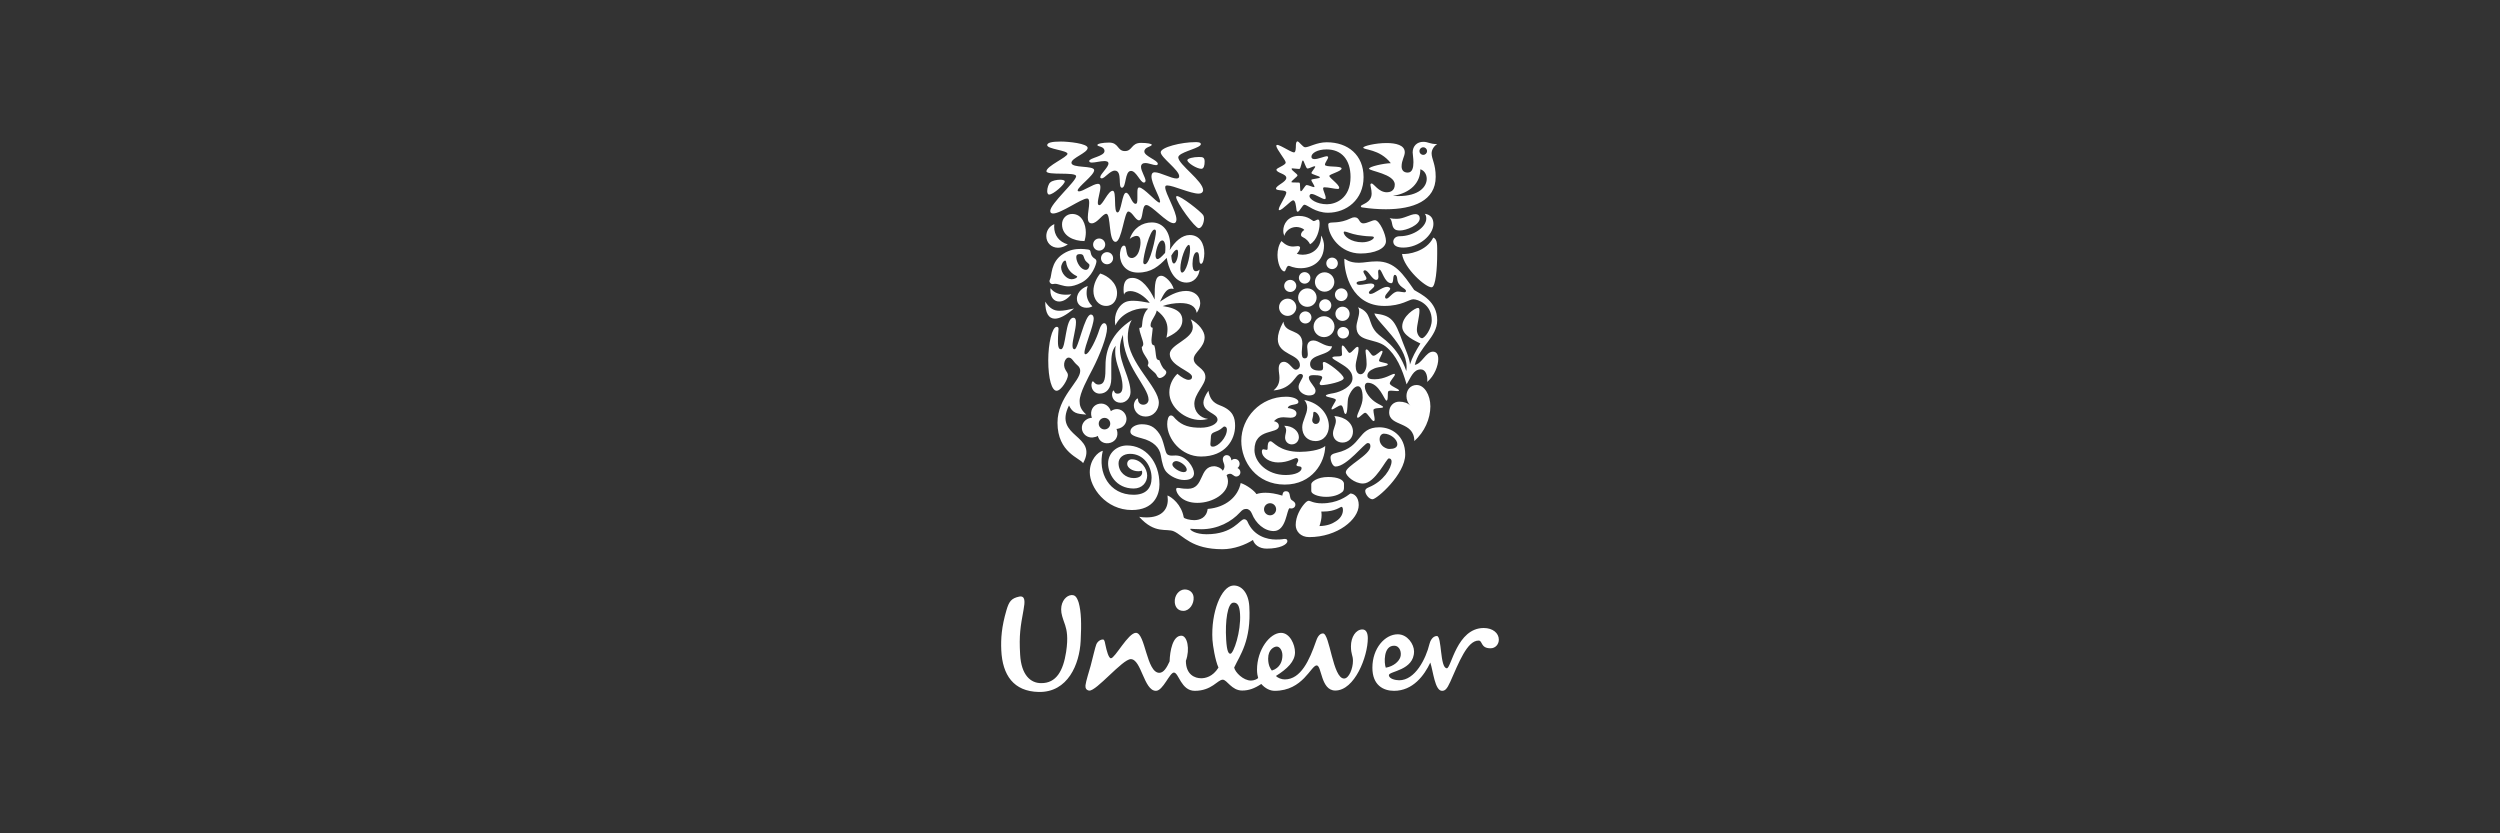 <?xml version="1.0" encoding="UTF-8"?> <svg xmlns="http://www.w3.org/2000/svg" id="a" data-name="Ebene 1" width="63.74mm" height="21.247mm" viewBox="0 0 180.68 60.227"><rect x="0" y="0" width="180.68" height="60.227" fill="#333333" stroke="none"/><defs><style> .b { fill: #fff; } </style></defs><path class="b" d="M101.328,18.354c.143,1.04,1.719,2.442,2.146,2.409.285-.024.394-1.358.394-2.409,0-.602.033-1.074-.284-1.183-.505,1.019-1.828,1.227-2.256,1.183M101.416,17.893c1.138,0,2.18-.908,2.18-1.708,0-.373-.176-.679-.625-.734.077.099.109.175.109.35,0,.603-.918,1.271-1.915,1.271-.361,0-.471.252-.471.383,0,.307.295.438.722.438M101.175,16.656c-.153,0-.372,0-.493-.24-.099-.197-.066-.515-.252-.657.186.055.383.055.536.055.494,0,.965-.339,1.327-.339.238,0,.315.154.315.307,0,.482-.973.876-1.434.876M76.68,25.241c.372,0,.295-2.278.897-2.278.143,0,.186.143.186.318,0,.515-.252,1.27-.252,1.686,0,.208.055.274.153.274.263,0,.723-2.508,1.172-2.508.143,0,.208.143.208.285,0,.526-.668,2.037-.668,2.464,0,.066.022.12.077.12.274,0,.821-1.182.996-1.774.099-.307.23-.471.351-.471.109,0,.208.121.208.372,0,.592-.548,1.982-1.03,2.913-.372.723-.952,1.763-.952,2.343,0,.296.054.602.481.975-.701-.044-.986-.11-1.248-.657-1.172,2.332,2.157,2.102,1.018,4.172-.208-.371-1.85-.755-1.85-2.923,0-1.872,1.642-2.968,1.642-3.745,0-.153-.054-.285-.197-.405-.362-.307-.373-.558-.657-.558-.208,0-.461.481-.198.908.088.142.165.23.165.362,0,.306-.482,1.127-.821,1.127s-.602-.842-.602-2.201c0-1.204.273-2.42.613-2.42.099,0,.131.066.131.153,0,.142-.044.427-.044.908,0,.515.121.559.219.559M79.472,28.449c.46,0,.843-.34.843-1.094v-1.117c0-.427.033-.909.318-1.249-.033.143-.033.296-.033.438,0,.942.526,1.588.526,2.497,0,.339-.099.526-.361.526-.252,0-.23-.23-.285-.23-.044,0-.11.142-.11.296,0,.23.165.591.624.591.395,0,.712-.361.712-.766,0-.985-.767-2.08-.767-3.131,0-.46.121-.766.219-1.008,0,2.179,1.851,3.767,1.851,4.676,0,.208-.153.372-.383.372-.252,0-.373-.197-.373-.351,0-.077-.011-.098-.044-.098-.065,0-.263.219-.263.504,0,.361.295.799.843.799.624,0,.963-.526.963-.997,0-1.149-2.244-2.891-2.244-4.752,0-.318.054-.832.285-1.226-1.445.93-1.894,2.168-1.894,3.252,0,.942-.033,1.412-.515,1.412-.252,0-.318-.23-.405-.23-.065,0-.099.197-.099.251,0,.406.296.636.591.636M98.45,17.51c.482,0,.844-.219.844-.351,0-.043-.066-.076-.208-.076s-.428-.011-.965-.099c-.461-.077-.811-.252-.942-.252-.044,0-.066.022-.066.055,0,.285.526.723,1.338.723M96.063,16.12c.139-.093.756.055,1.554-.34.098-.054.197-.076.284-.076.384,0,.285.438.636.438.274,0,.625-.23.833-.23.327,0,.797,1.029.797,1.511,0,.558-.841.898-1.839.898-1.455,0-2.332-1.27-2.332-2.092,0-.066.032-.088.065-.109M79.702,32.577c-.361.088-.942.657-.942,1.556,0,1.073,1.15,2.727,3.044,2.727,1.599,0,1.993-1.105,1.993-1.851,0-1.653-1.018-2.814-2.343-2.814-.723,0-1.369.526-1.369,1.303,0,.723.547,1.808,1.85,1.808.613,0,.974-.439.974-.941,0-.493-.449-1.172-1.106-1.172-.197,0-.339.13-.339.339,0,.263.361.526.81.526.11,0,.198-.022.241-.044.022.033.033.088.033.132,0,.252-.241.406-.613.406-.558,0-1.095-.417-1.095-1.074,0-.393.34-.679.832-.679.975,0,1.555.865,1.555,1.731,0,.777-.427,1.227-1.303,1.227-1.753,0-2.607-1.577-2.223-3.177M91.353,36.805c0,.242.197.438.438.438s.438-.197.438-.438-.197-.438-.438-.438c-.241,0-.438.197-.438.438M92.202,38.993c.526,0,.499-.044.663-.044s.175.098.175.164c0,.241-.538.537-1.49.537-.558,0-.898-.296-.996-.625-.547.351-1.38.668-2.201.668-2.244,0-2.814-.976-3.515-1.292-.537-.241-1.358.23-2.508-1.051.154.033.362.044.526.044,1.007,0,1.543-.492,1.543-1.281,0-.099-.011-.207-.022-.305.307.12,1.007.645,1.172,1.576.022.11.471.208.755.208.394,0,.898-.164.975-.81,1.314-.109,2.202-.887,2.388-1.873.47.154,1.007.581,1.138.8.186-.066.405-.098.657-.098.35,0,.745.065,1.216.208.022-.143.044-.318.263-.318.329,0,.241.362.35.569.055.109.329.175.329.394,0,.209-.176.285-.285.285-.044,0-.099-.011-.132-.022-.218.076-.229,1.653-1.149,1.653-.679,0-1.303-.558-1.577-1.259-.077-.208-.241-.339-.394-.339-.175,0-.274.033-.481.264-.591.645-1.577,1.203-2.792,1.203-.373,0-.668-.033-.745-.033-.044,0-.044.011-.044.022,0,.077.372.373,1.183.373,1.927,0,2.399-1.084,2.705-1.084.044,0,.175,0,.252.175.448,1.051,1.429,1.291,2.042,1.291M98.844,32.019c-.23,0-1.502,1.698-2.322,1.698-.197,0-.361-.372-.361-.656,0-.153.098-.263.449-.34,1.883-.427,1.466-1.84,3.075-1.84.886,0,1.873.603,1.873,1.961,0,1.446-2.058,3.241-2.364,3.241-.252,0-.526-.361-.526-.602,0-.076.033-.175.253-.262,1.049-.417,1.651-1.38,1.651-1.873,0-.11-.054-.218-.197-.218-.185,0-.983,1.817-1.871,1.817-.614,0-1.239-.557-1.239-.821,0-.438,1.776-1.248,1.776-1.862,0-.231-.109-.241-.197-.241M100.025,31.34c-.153,0-.318.121-.318.417,0,.328.252.536.394.602.077.044.198.088.317.088.318,0,.57-.088.57-.351,0-.338-.493-.755-.964-.755M79.571,18.66c0,.241.197.439.438.439s.438-.197.438-.439-.197-.438-.438-.438c-.241,0-.438.198-.438.438M79.001,17.674c0,.241.197.438.438.438s.438-.198.438-.438-.197-.438-.438-.438-.438.197-.438.438M78.607,20.675c-.252.066-.777.372-.777.92,0,.394.306.646.69.646.197,0,.339-.044.427-.109-.306-.295-.416-.624-.416-.952,0-.23.033-.373.077-.504M75.925,20.828c-.011.055-.011.109-.011.164,0,.514.273.8.635.8.273,0,.591-.164.876-.526-.12.022-.263.033-.394.033-.405,0-.843-.109-1.105-.47M75.541,21.803c0,.832.252,1.227.701,1.227.351,0,.821-.252,1.38-.734-.427.099-.756.164-1.051.164-.394,0-.7-.153-1.029-.657M78.377,17.422c.055-.175.098-.394.098-.635,0-.525-.241-1.325-.986-1.325-.427,0-.734.339-.734.745,0,.865.865,1.215,1.621,1.215M77.446,20.182c-.361,0-.755-.449-.755-.854,0-.218.164-.493.284-.493.044,0,.066.033.077.11.066.537.416.843.745.996.033.022.055.033.055.055,0,.077-.208.186-.405.186M78.454,18.846c.076.103.284.23.284.307,0,.153-.088.351-.263.351-.383,0-.69-.581-.69-.909,0-.208.12-.23.284-.23.077,0,.11.011.165.044.099.055.099.273.219.438M75.881,20.204c-.021.033-.033.077-.033.12,0,.099.11.208.208.208.088,0,.143-.022.186-.022.263,0,.558.186.986.186.251,0,.547-.077.919-.263.789-.395,1.095-1.369,1.095-1.533,0-.208-.167-.181-.307-.373-.14-.191-.087-.36-.175-.449-.051-.051-.208-.054-.405-.077-.066-.007-.153-.011-.241-.011-.361,0-.789.044-1.27.351-.95.606-.81,1.61-.963,1.862M79.516,19.766c-.241.285-.493.767-.493,1.259,0,.591.362,1.084.92,1.084.537,0,.789-.46.789-.93,0-.733-.668-1.249-1.216-1.413M77.173,17.664s-.318.24-.712.24c-.47,0-.843-.35-.843-.843,0-.34.175-.69.58-.865-.011.066-.011.121-.011.186,0,.624.35,1.095.985,1.281M96.478,21.298c0,.253.209.461.458.461.252,0,.461-.208.461-.461,0-.251-.209-.459-.461-.459-.249,0-.458.208-.458.459M96.512,22.678c0,.285.23.515.513.515.285,0,.515-.23.515-.515s-.23-.514-.515-.514c-.282,0-.513.23-.513.514M94.934,23.609c0,.416.339.756.756.756s.756-.34.756-.756-.34-.756-.756-.756c-.417,0-.756.34-.756.756M95.339,22.065c0,.241.197.439.439.439s.438-.197.438-.439-.197-.438-.438-.438-.439.197-.439.438M93.906,22.942c0,.241.197.438.436.438.241,0,.439-.197.439-.438s-.198-.438-.439-.438c-.239,0-.436.197-.436.438M95.032,20.38c0,.383.318.7.701.7s.702-.317.702-.7-.318-.701-.702-.701c-.383,0-.701.317-.701.701M95.854,19.033c0,.229.186.416.417.416s.417-.186.417-.416-.187-.416-.417-.416-.417.186-.417.416M93.873,20.083c0,.23.186.417.414.417.23,0,.417-.186.417-.417s-.186-.416-.417-.416c-.228,0-.414.186-.414.416M93.818,21.507c0,.373.296.668.666.668.373,0,.67-.295.67-.668s-.297-.668-.67-.668c-.369,0-.666.296-.666.668M92.438,22.207c0,.34.284.624.623.624s.625-.284.625-.624-.286-.624-.625-.624-.623.285-.623.624M92.809,20.664c0,.241.197.438.438.438s.439-.198.439-.438-.197-.438-.439-.438-.438.197-.438.438M96.654,24.036c0-.219.197-.405.414-.405.241,0,.428.186.428.405,0,.252-.186.427-.428.427-.217,0-.414-.175-.414-.427M96.937,36.63c.055,0,.12.033.12.23,0,.241-.109.558-.501.81-.275.186-.647.34-1.195.35.088-.262.154-.536.154-.798,0-.088-.011-.154-.022-.252h.143c.866,0,1.239-.34,1.302-.34M97.024,35.546c.089-.075.109-.197.109-.318v-.252c0-.318-.48-.503-1.138-.503-.8,0-1.227.361-1.227.514v.504c0,.209.482.417,1.074.417.471,0,.899-.12,1.181-.362M97.595,35.666c-.285.219-.951.711-2.059.711-.592,0-.854-.187-.942-.187-.11,0-.23.11-.351.253-.26.307-.6.877-.6,1.5,0,.439.34.875.973.875,2.05,0,3.582-1.281,3.582-2.32,0-.591-.35-.832-.603-.832M97.978,26.457c0,.273.088.591.362.591.23,0,.428-.35.428-.733,0-.438-.077-.777-.077-.953,0-.076.033-.109.077-.109.165.011.318.46.493.46.198,0,.491-.362.612-.362.033,0,.044.044.044.055,0,.164-.252.526-.252.668,0,.12.635.142.635.252,0,.164-.666.164-.984.307-.306.131-.493.295-.493.515s.22.263.527.263c.732,0,1.246-.394,1.41-.394.033,0,.055.022.055.055,0,.11-.372.471-.372.635,0,.186.679.404.669.514-.011.033-.055.044-.132.044-.121,0-.307-.033-.449-.033-.088,0-.165.011-.197.054-.076.088.022.668-.131.668-.143,0-.515-1.292-1.357-1.292-.12,0-.208.098-.208.262,0,.438.427.941.832,1.182.184.12.491.241.491.307,0,.131-.7.011-.7.23,0,.197.088.493.088.668,0,.055-.011.121-.077.121-.131,0-.45-.602-.603-.602-.131,0-.416.361-.538.361-.032,0-.054-.033-.054-.065,0-.252.406-.821.406-1.38,0-.263-.033-.832-.351-.832-.262,0-.558.416-.69.832-.077.24-.022,1.172-.197,1.172-.165,0-.121-.624-.34-.624-.162,0-.513.295-.633.295-.022,0-.044-.011-.044-.033,0-.131.318-.558.318-.646,0-.164-.723-.185-.723-.317,0-.077.285-.132.547-.176.557-.099,1.378-.503,1.378-1.072,0-.635-.614-.909-1.017-1.172-.208-.131-.438-.24-.438-.328,0-.088.263-.088.372-.088.164,0,.327-.011.327-.142,0-.099-.023-.295-.023-.449,0-.11.011-.197.055-.197.164,0,.394.536.504.536.175,0,.416-.438.581-.438.054,0,.076.033.076.132,0,.405-.208.864-.208,1.259M92.755,23.248c.12.93,1.37.459,1.37,1.587,0,.165-.044.406-.044.613,0,.242.022.45.206.45.186,0,.23-.131.23-.307s-.044-.394-.044-.515c0-.383.274-.471.439-.471.417,0,.734.427,1.359.427-.143.701-1.589.515-1.589,1.281,0,.384.383.471.636.471.23,0,.307-.033.307-.23,0-.11-.023-.23-.023-.307,0-.044.033-.088.088-.088.242,0,1.422.898,1.422,1.172,0,.252-1.247.504-1.609.504-.109,0-.131-.077-.131-.121,0-.076.186-.307.186-.438,0-.098-.164-.164-.603-.164-.208,0-.362.022-.362.187,0,.295.482.656.482.93,0,.219-.131.351-.482.351-.295,0-.743-.231-.743-.613,0-.307.316-.613.316-.799,0-.055-.042-.143-.173-.143-.406,0-.515,1.073-1.951,1.193.23-.208.427-.438.427-.908,0-.23-.054-.417-.054-.668,0-.329.152-.493.372-.493.405,0,.603.569.866.569.143,0,.295-.131.295-.328,0-.832-1.599-.712-1.599-1.884,0-.318.108-.712.404-1.259M94.835,30.366c0,.153.109.274.263.274.175,0,.285-.154.285-.329,0-.23-.208-.548-.405-.548-.088,0-.055.131-.078.274-.01.109-.065.24-.065.328M94.265,28.909c1.151.219,1.776,1.085,1.776,1.895,0,.558-.35,1.073-.964,1.073-.559,0-.963-.383-.963-.997,0-.459.359-.941.359-1.413,0-.186-.055-.372-.208-.558M92.809,30.771c.109.109.143.219.143.328,0,.164-.077.34-.077.526,0,.262.197.492.482.492.307,0,.516-.241.516-.525,0-.416-.429-.821-1.063-.821M96.435,30.07c.077.12.11.241.11.35,0,.307-.208.591-.208.909,0,.362.274.656.688.656.449,0,.757-.361.757-.788,0-.58-.527-1.073-1.347-1.127M93.072,29.489c.504.066.625.241.625.384,0,.241-.219.317-.428.317-.153,0-.329-.033-.515-.033-.241,0-.482.055-.679.285.142.022.35.121.35.34,0,.635-1.763.109-1.763,1.741,0,.865.898,1.807,2.256,1.807.702,0,1.151-.23,1.151-.493,0-.208-.372-.066-.372-.241,0-.076.131-.219.131-.34,0-.053-.044-.152-.131-.152-.197,0-.57.317-1.326.317-.592,0-1.172-.338-1.172-.798,0-.099.044-.154.109-.154.066,0,.154.044.23.044.066,0,.077-.044.077-.164s0-.46.208-.46c.209,0,.603.767,2.115.767.502,0,1.477-.098,1.839-.428-.011,1.205-.953,2.793-2.924,2.793-2.048,0-3.143-1.643-3.143-3.154,0-1.675,1.368-3.197,3.241-3.197.482,0,.888.164.888.372,0,.285-.713.11-.767.449M85.987,16.985c.723,0,1.051.624,1.051,1.325,0,.306-.087.756-.229.756s-.12-.252-.143-.482c-.022-.296-.076-.361-.175-.361-.187,0-.307.438-.307.843,0,.251.044.536.24.536.11,0,.208-.055.274-.121-.044.503-.416.942-.942.942-.964,0-1.325-1.128-1.435-1.785-.58.613-1.116,1.062-2.08,1.062-.898,0-1.303-.657-1.303-1.281,0-.187.066-.668.296-.668.273,0,.033.897.569.897.132,0,.372-.11.503-.471.077-.219.121-.449.121-.646,0-.296-.066-.481-.284-.481-.187,0-.417.142-.494.219.263-.789.899-1.194,1.599-1.194.866,0,1.325.767,1.325,1.621,0,.12-.011.252-.033.372.372-.613.887-1.084,1.445-1.084M85.144,18.277c0-.186-.044-.23-.088-.23-.11,0-.229.132-.405.428.022.394.088.569.197.569.12,0,.295-.383.295-.767M83.644,18.726c.12,0,.274-.132.559-.449.022-.143.022-.274.022-.439,0-.218-.088-.459-.219-.459-.329,0-.493.876-.493,1.106,0,.131.065.241.131.241M85.429,19.701c.273,0,.58-1.052.58-1.708,0-.143-.022-.296-.088-.296-.23,0-.613,1.084-.613,1.675,0,.23.055.329.121.329M82.747,19.098c.372,0,.798-2.015.798-2.355,0-.088-.032-.154-.109-.154-.339,0-.81,1.916-.81,2.344,0,.077.022.165.121.165M83.94,19.93c-.47,0-.492.57-.492,1.719-.35-.755-.931-1.566-1.61-1.566-.459,0-.635.307-.635.843,0,.11.011.274.033.372.055-.185.23-.262.449-.262.471,0,1.04.361,1.413.854-.427-.077-.844-.154-1.193-.154-.219,0-.417.022-.581.099-.318.142-.745.613-.745,1.325,0,.109.011.23.033.361.383-.854,1.402-1.237,2.059-1.237.132,0,.23.011.306.022-.339.306-.416.843-.438,1.204-.011.175-.077.186-.198.186,0,.361.285.898.285,1.171,0,.099-.055.186-.109.208,0,.482.482.832.482,1.139,0,.077-.022.143-.055.176.033.197.563.529.631.695.084.202.179.236.234.236.186,0,.482-.22.482-.417,0-.066-.055-.142-.098-.175-.208-.153-.318-.481-.406-.7-.077,0-.176-.032-.21-.161-.06-.227-.063-.649-.151-.901-.142-.033-.208-.088-.208-.383,0-.143.088-.701.088-.898-.066,0-.153-.044-.153-.175,0-.35.35-.624.448-1.073.624.46.777.93.777,1.347,0,.219-.033.427-.077.624.461-.23,1.15-.569,1.15-1.26,0-.405-.186-.854-1.424-1.029.383-.143.865-.218,1.27-.218.701,0,1.106.218,1.194.711.142-.218.252-.471.252-.7,0-.537-.449-.887-1.018-.887-.668,0-1.26.35-1.894.777.285-.592.481-.942.832-.942.054,0,.109.011.164.022-.131-.482-.624-.953-.887-.953M102.389,27.825c.548,0,.987.712.987,1.544,0,.887-.417,1.851-1.159,2.507-.011-1.477-1.82-1.007-1.82-2.08,0-.46.329-.767.724-.767.35,0,.624.099.821.296-.197-.186-.295-.449-.295-.701,0-.416.263-.8.742-.8M94.265,16.623c-.088-.143-.415-.219-.568-.219-.483,0-.811.339-.877.646-.044-.11-.077-.241-.077-.373,0-.482.329-1.073,1.129-1.073.699,0,.972.372,1.071.372.109,0,.219-.11.307-.11.12,0,.12.186.12.318,0,.438-.197,1.194-.69,1.468-.088-.187-.263-.395-.546-.526-.076-.032-.109-.098-.109-.164,0-.121.109-.274.239-.34M92.612,17.423c.285.274.536.394.844.394.121,0,.264-.032.34-.032.098,0,.164.043.164.12,0,.121-.11.318-.241.428.131.055.274.077.428.077.622,0,1.334-.395,1.334-1.38.131.175.209.536.209.701,0,1.193-.877,1.653-1.686,1.653-.527,0-.79-.175-.856-.175-.208,0-.197.416-.339.406-.252-.044-.482-.603-.482-1.194,0-.351.088-.723.284-.997M83.239,10.458c0-.066-.329-.132-.777-.132-.712,0-.613.592-1.16.592-.569,0-.428-.614-1.15-.614-.438,0-.843.077-.843.176,0,.131.515.077.515.438,0,.383-1.105.493-1.105.723,0,.076.087.109.197.109.241,0,.624-.109.898-.109.153,0,.296.032.296.175,0,.274-.592.767-.592.986,0,.066.055.088.109.088.219,0,.591-.559.942-.559.58,0,.197,1.237.515,1.237.329,0,.186-1.216.657-1.216.384,0,.668.843.931.843.066,0,.12-.055.12-.131,0-.23-.329-.701-.329-1.007,0-.186.131-.274.307-.274.252,0,.591.153.777.153.065,0,.131-.022.131-.098,0-.263-.974-.548-.974-.887,0-.34.536-.34.536-.493M85.812,11.576c0,.197.69.624,1.008.624.186,0,.241-.252.241-.515,0-.328-.142-.339-.427-.339-.361,0-.822.098-.822.23M86.952,13.743c0-.657-1.777-1.851-1.796-2.365-.002-.047.023-.094.064-.136.304-.321,1.568-.555,1.568-.828,0-.142-.263-.142-.394-.142-1.018,0-2.507.372-2.507.733,0,.373,1.336,1.282,1.336,1.731,0,.121-.077.164-.198.164-.372,0-1.182-.449-1.565-.449-.175,0-.241.12-.241.296,0,.526.624,1.522.624,1.817,0,.033-.011.077-.055.077-.197,0-1.127-1.094-1.456-1.094-.121,0-.131.164-.131.405v.372c0,.252-.011.405-.131.405-.285,0-.417-.799-.69-.799-.285,0-.34,1.423-.613,1.423-.318,0-.044-1.566-.351-1.566-.339,0-.722,1.04-.964,1.04-.088,0-.109-.088-.109-.164,0-.317.185-.832.185-1.138,0-.154-.044-.241-.175-.241-.34,0-1.085.548-1.369.548-.044,0-.099-.022-.099-.066,0-.262,1.193-1.095,1.193-1.467,0-.362-1.643-.121-1.643-.537,0-.35,1.172-.711,1.172-1.073,0-.318-1.391-.46-1.927-.46-.646,0-.996.076-.996.262,0,.285,1.467.373,1.467.624,0,.241-1.522.887-1.522,1.259,0,.329,2.146.022,2.146.362,0,.372-1.872,1.982-1.872,2.518,0,.121.088.176.208.176.569,0,2.047-1.084,2.453-1.084.143,0,.154.175.154.328,0,.285-.099.722-.099,1.04,0,.252.065.427.284.427.405,0,.778-.69,1.052-.69.35,0,.142,2.026.668,2.026.449,0,.635-2.19.92-2.19s.515.635.777.635c.329,0,.175-1.106.526-1.106.383,0,1.478,1.314,1.97,1.314.153,0,.208-.121.208-.274,0-.58-.81-1.894-.81-2.31,0-.11.032-.143.153-.143.427,0,1.676.591,2.267.591.197,0,.318-.109.318-.252M76.954,13.108c0,.219-.832.953-1.127.953-.109,0-.143-.131-.143-.252,0-.218.099-.526.219-.624.142-.131.471-.197.722-.197.153,0,.328.033.328.12M85.002,14.236c0,.383,1.369,2.256,1.632,2.256.219,0,.383-.383.383-.712,0-.087-.022-.175-.065-.241-.197-.274-1.588-1.369-1.895-1.369-.033,0-.055.033-.055.066M102.587,10.919c0,.153.12.273.274.273s.274-.121.274-.273c0-.154-.12-.274-.274-.274s-.274.121-.274.274M100.803,13.338c0-.777-1.86-.975-1.86-1.15,0-.142,1.039-.383,1.575-.395-.821-1.051-1.991-.941-1.991-1.127,0-.11.876-.329,1.685-.329.679,0,1.314.154,1.314.668,0,.285-.23.581-.23,1.019,0,.241.12.449.439.449.34,0,.416-.361.416-.745,0-.317-.055-.558-.055-.712,0-.46.316-.766.765-.766.373,0,.46.164,1.008.164-.295.176-.405.494-.405.646,0,.46.296.778.296,1.72,0,1.73-1.62,2.343-3.603,2.343-.545,0-1.126-.044-1.696-.131-.088-.011-.109-.033-.109-.088,0-.143.778-.219.778-.92,0-.274-.088-.536-.088-.635,0-.055.044-.088.088-.088.164,0,.493.635,1.105.635.163,0,.569-.055.569-.558M102.652,12.233c0,.974-.71,1.719-1.993,1.927.143.011.275.011.406.011,1.499,0,2.048-.679,2.048-1.248,0-.318-.176-.602-.461-.69M101.899,26.347c.175-.547.395-.931.754-1.522-.359-.186-1.313-.58-1.313-1.227,0-.756.942-1.347,1.138-1.347.088,0,.109.077.109.219,0,.394-.186,1.029-.186,1.369,0,.307.197.603.373.603.186,0,.701-.657.701-1.303,0-1.161-1.019-1.511-1.335-1.511-.295,0-.832.482-2.092.482-2.353,0-2.891-2.332-2.891-3.351,0-.044.011-.055.022-.055.055,0,.285.285,1.03.285.383,0,.734-.099,1.293-.099,1.311,0,1.893.909,2.704,2.069.49.306,1.664.8,1.664,2.19,0,1.226-1.304,1.905-1.62,3.219.502-.055.797-.953,1.312-.953.264,0,.384.208.384.537,0,.481-.274,1.205-.8,1.653.01-.044.01-.099.01-.165,0-.306-.12-.744-.471-.744-.545,0-.721.591-1.028,1.083-.318-1.116-.745-2.124-1.511-2.737-.775-.624-2.113-.285-2.113-1.424,0-.307.197-.745.197-1.095,0-.12-.022-.23-.088-.318,1.053.395.679,1.095,1.327,1.818.403.461,1.52.898,2.167,2.792.01-.055.022-.197.022-.295,0-1.621-2.145-3.209-2.331-3.866,1.246.143,1.466.45,2.058,2.092.12.34.515,1.183.515,1.599M101.614,21.036c0-.23-.581-.252-.636-.898-.01-.099-.044-.273-.165-.273-.197,0-.044.602-.262.602-.504,0-.668-.985-.854-.985-.044,0-.097.032-.097.164,0,.12.023.197.023.339,0,.143-.034.241-.165.241-.296,0-.559-.69-.812-.69-.055,0-.109.033-.109.088,0,.131.219.372.219.493,0,.263-.713.121-.713.34,0,.098.098.131.23.131.23,0,.592-.098.778-.098.11,0,.274.022.274.164,0,.153-.394.35-.394.493,0,.066.066.098.12.098.296,0,.82-.514,1.192-.514.066,0,.23.033.23.131,0,.142-.372.394-.372.602,0,.055.033.12.099.12.196,0,.459-.514.832-.514.143,0,.351.055.461.055.088,0,.12-.055.12-.088M93.456,14.476c.176,0,.208.428.241.679.022.132.044.143.099.143.131,0,.339-.504.48-.504.208,0,.767.58,1.699.58,1.324,0,2.573-.931,2.573-2.573,0-1.588-1.118-2.519-2.661-2.519-.734,0-1.271.361-1.556.361-.172.011-.436-.427-.567-.427-.055,0-.109.109-.109.295,0,.12,0,.503-.131.503-.264,0-1.282-.755-1.282-.482,0,.252.678,1.019.678,1.216s-.668.384-.668.515c0,.241.712.285.712.592s-.745.547-.745.777c0,.185.745.055.745.285s-.547.996-.547,1.215c0,.055.01.055.054.055.208,0,.833-.712.986-.712M93.774,12.681c0-.12-.428-.35-.428-.481,0-.022.022-.033.055-.033.121,0,.329.044.493.044.143,0,.165-.613.272-.613.076,0,.208.58.329.58.143,0,.405-.164.515-.164.022,0,.044.011.044.033,0,.077-.274.372-.274.46,0,.099.614.219.614.307,0,.11-.625.099-.625.197,0,.076.23.383.23.481,0,.022-.011.033-.032.033-.087,0-.428-.154-.526-.154-.121,0-.316.449-.415.449-.033,0-.055-.044-.055-.099l-.022-.438c0-.044-.022-.088-.077-.088-.131,0-.384-.011-.461-.011-.055,0-.077-.011-.077-.033,0-.087.439-.394.439-.471M95.909,14.762c-.767,0-1.271-.383-1.271-.581,0-.099.066-.164.154-.164.241,0,.767.372.942.372.044,0,.077-.021.077-.087,0-.197-.187-.526-.187-.69,0-.044.033-.077.099-.077.296,0,.734.121.965.121.076,0,.098-.044.098-.088,0-.241-.712-.711-.712-.854,0-.131.885-.329.885-.536,0-.219-1.203-.066-1.203-.274,0-.153.23-.416.23-.536,0-.055-.044-.077-.12-.077-.099,0-.625.208-.844.208-.109,0-.242-.022-.242-.176,0-.252.428-.526,1.096-.526,1.083,0,1.73.745,1.73,1.993,0,1.577-1.105,1.971-1.697,1.971M88.495,33.705c0,.099-.033.209-.121.318-.12-.219-.46-.329-.613-.329-1.128,0-.701,1.631-1.905,1.631-.503,0-.547-.065-.734-.065-.077,0-.12.033-.12.098,0,.285.405.985,1.533.985s2.213-.689,2.213-1.544c0-.142-.033-.295-.099-.448.044-.066.154-.11.252-.11.174,0,.273.198.437.198.176,0,.307-.131.307-.307,0-.143-.077-.241-.208-.308.088-.065.153-.175.153-.295,0-.186-.131-.361-.351-.361-.099,0-.164.033-.24.108-.022-.196-.131-.382-.34-.382-.164,0-.285.121-.285.307,0,.174.121.317.121.503M85.55,34.122c-.329,0-.821-.351-.821-.548,0-.165.154-.252.274-.252.274,0,.766.34.766.625,0,.077-.055.175-.219.175M82.495,31.67c.876.218,1.314.689,1.401,1.248.088.536.197.974.405,1.193.274.307.811.58,1.282.58.394,0,.711-.13.711-.492,0-.394-.536-1.281-1.325-1.281-.076,0-.175.011-.284.011-.099,0-.241-.023-.329-.099-.175-.154-.229-.975-.558-1.467-.361-.548-.755-.701-1.292-.701-.383,0-.811.208-.811.515,0,.186.099.318.799.493M87.992,30.333c0-.492-1.019-.503-1.019-1.248,0-.187.12-.504.362-.844.099.569.328.865.822,1.051.974.361,1.106.908,1.106,1.49,0,.986-.69,2.212-2.464,2.212-1.424,0-2.443-1.27-2.443-2.344,0-.296.077-.624.263-.624.165,0,.219.131.35.262.493.493,1.03.624,1.807.624.701,0,1.216-.285,1.216-.58M88.035,31.121c-.375.172-.525.142-.525.526,0,.143-.033.328-.033.426,0,.131.022.208.175.208.394,0,1.019-.668,1.019-1.237,0-.154-.088-.219-.186-.219-.088,0-.185.175-.449.295M84.542,25.591c0-.701,1.665-1.073,1.665-1.938,0-.142-.055-.394-.154-.58.581.317,1.008.854,1.008,1.292,0,.756-.788,1.106-.788,1.577,0,.548.843.635.843,1.314,0,.558-.8,1.204-.8,1.927,0,.558.395,1.018.997,1.095-.197.044-.372.076-.558.076-1.107,0-2.245-.908-2.245-1.993,0-.536.231-1.006.581-1.346.307.263.613.438.81.438.175,0,.252-.087.252-.218,0-.406-1.61-.778-1.61-1.643M78.191,31.001c.046.374.395.658.789.614.142-.016.274-.055.362-.11.087.35.381.575.779.524.403-.052.678-.37.634-.776-.012-.109-.033-.176-.066-.252,0,0,.053-.006.094-.013.395-.075.662-.392.629-.776-.044-.394-.397-.687-.766-.641-.143.018-.275.072-.362.149-.099-.328-.408-.613-.83-.543-.38.063-.633.386-.594.795.006.067.022.143.055.219,0,0-.065.01-.109.016-.319.048-.666.369-.614.795M80.237,30.57c.027.229-.136.435-.365.462-.228.027-.436-.137-.462-.366-.026-.229.137-.436.366-.463.229-.027.435.137.461.367M86.801,49.019c.31,0,.841-.101,1.26-.771-.239-.532-.41-1.606-.434-1.997-.123-2.001.648-3.882,1.492-3.934.619-.037,1.113.548,1.17,1.497.152,2.493-.678,3.534-1.093,4.431.07.348.66.941,1.217.941.206,0,.455-.103.517-.187-.041-.144-.083-.329-.083-.599,0-1.444.929-2.663,1.734-2.663.64,0,1.012.847,1.012,1.405,0,.66-.558,1.197-1.382,1.713.144.144.412.248.64.248,1.177,0,1.793-1.425,2.249-2.726.082-.248.227-.598.515-.598.496,0,.703,3.26,1.526,3.26.351,0,.64-.723.64-1.279,0-.413-.145-.455-.145-1.053,0-.66.351-1.216.827-1.216.289,0,.392.288.392.638,0,1.32-.95,3.777-2.352,3.777-1.054,0-.972-1.816-1.343-1.816-.415,0-.993,1.837-3.034,1.837-.332,0-.681-.165-.97-.496-.495.331-.909.475-1.384.475-.762,0-1.093-.784-1.402-.784-.372,0-.784.805-2.023.805-.991,0-1.156-1.32-1.506-1.32-.31,0-.784,1.32-1.3,1.32-.868,0-1.052-2.29-1.817-2.29-.598,0-2.489,2.326-3.003,2.273-.206-.022-.293-.176-.271-.382.029-.286.275-1.05.374-1.412.167-.628.32-1.316.406-1.535.085-.221.314-.379.498-.362.093.009.121.181.149.324.104.511.25,1.031.414,1.031.29,0,1.247-1.838,1.804-1.838.682,0,.764,2.89,1.692,2.89.31,0,.538-.371.744-.826.021-.765.227-1.857.846-1.857.434,0,.64.969.33,1.816,0,1.011.66,1.259,1.094,1.259M103.31,46.542c-.256,1.061-1.031,2.622-2.188,2.622-.268,0-.743-.104-.743-.372,0-.289,1.817-.329,1.817-1.713,0-.515-.474-1.238-1.177-1.238-.929,0-1.834,1.012-1.834,2.415,0,1.258.781,1.671,1.565,1.671,1.363,0,2.188-1.115,2.621-2.043.208.619.329,2.043.847,2.043.206,0,.351-.103.599-.66.617-1.383,1.216-2.972,2.043-2.972.308,0,.124.558.866.558.35,0,.597-.289.597-.621,0-.475-.433-.845-1.093-.845-1.94,0-2.352,2.91-2.661,2.91-.516,0-.351-2.332-.723-2.332-.331,0-.493.394-.537.578M89.62,44.37c-.036-.577-.175-.837-.486-.816-.411.025-.601,1.318-.517,2.677.053.887.185,1.023.309,1.015.227-.014.773-1.598.694-2.876M86.264,43.158c-.029-.331-.288-.557-.64-.557-.391,0-.76.411-.721.928.025.34.226.62.62.62.453,0,.782-.516.741-.991M92.683,47.367c0-.35-.186-.639-.412-.639-.187,0-.619.205-.619.866,0,.518.184.763.268.868.597-.186.763-.683.763-1.095M100.751,46.668c.434,0,.558.513.455.824-.104.309-.474.661-1.053.764-.124-.31-.187-1.588.598-1.588M76.988,45.202c-.059-.187-.231-.609-.278-.921-.104-.689.257-1.143.588-1.247.371-.104.516.082.66.517.186.66.207,1.526.144,2.764-.081,1.692-.928,3.736-3.033,3.694-1.817-.04-2.62-1.217-2.704-3.012-.039-.846.021-1.691.371-2.889.186-.64.352-.869.928-.992.454-.082.413.392.31.951-.226,1.238-.331,1.836-.247,3.239.081,1.486.763,2.064,1.506,2.064,1.115.021,1.609-.907,1.817-2.25.164-1.072.041-1.588-.063-1.918"></path></svg> 